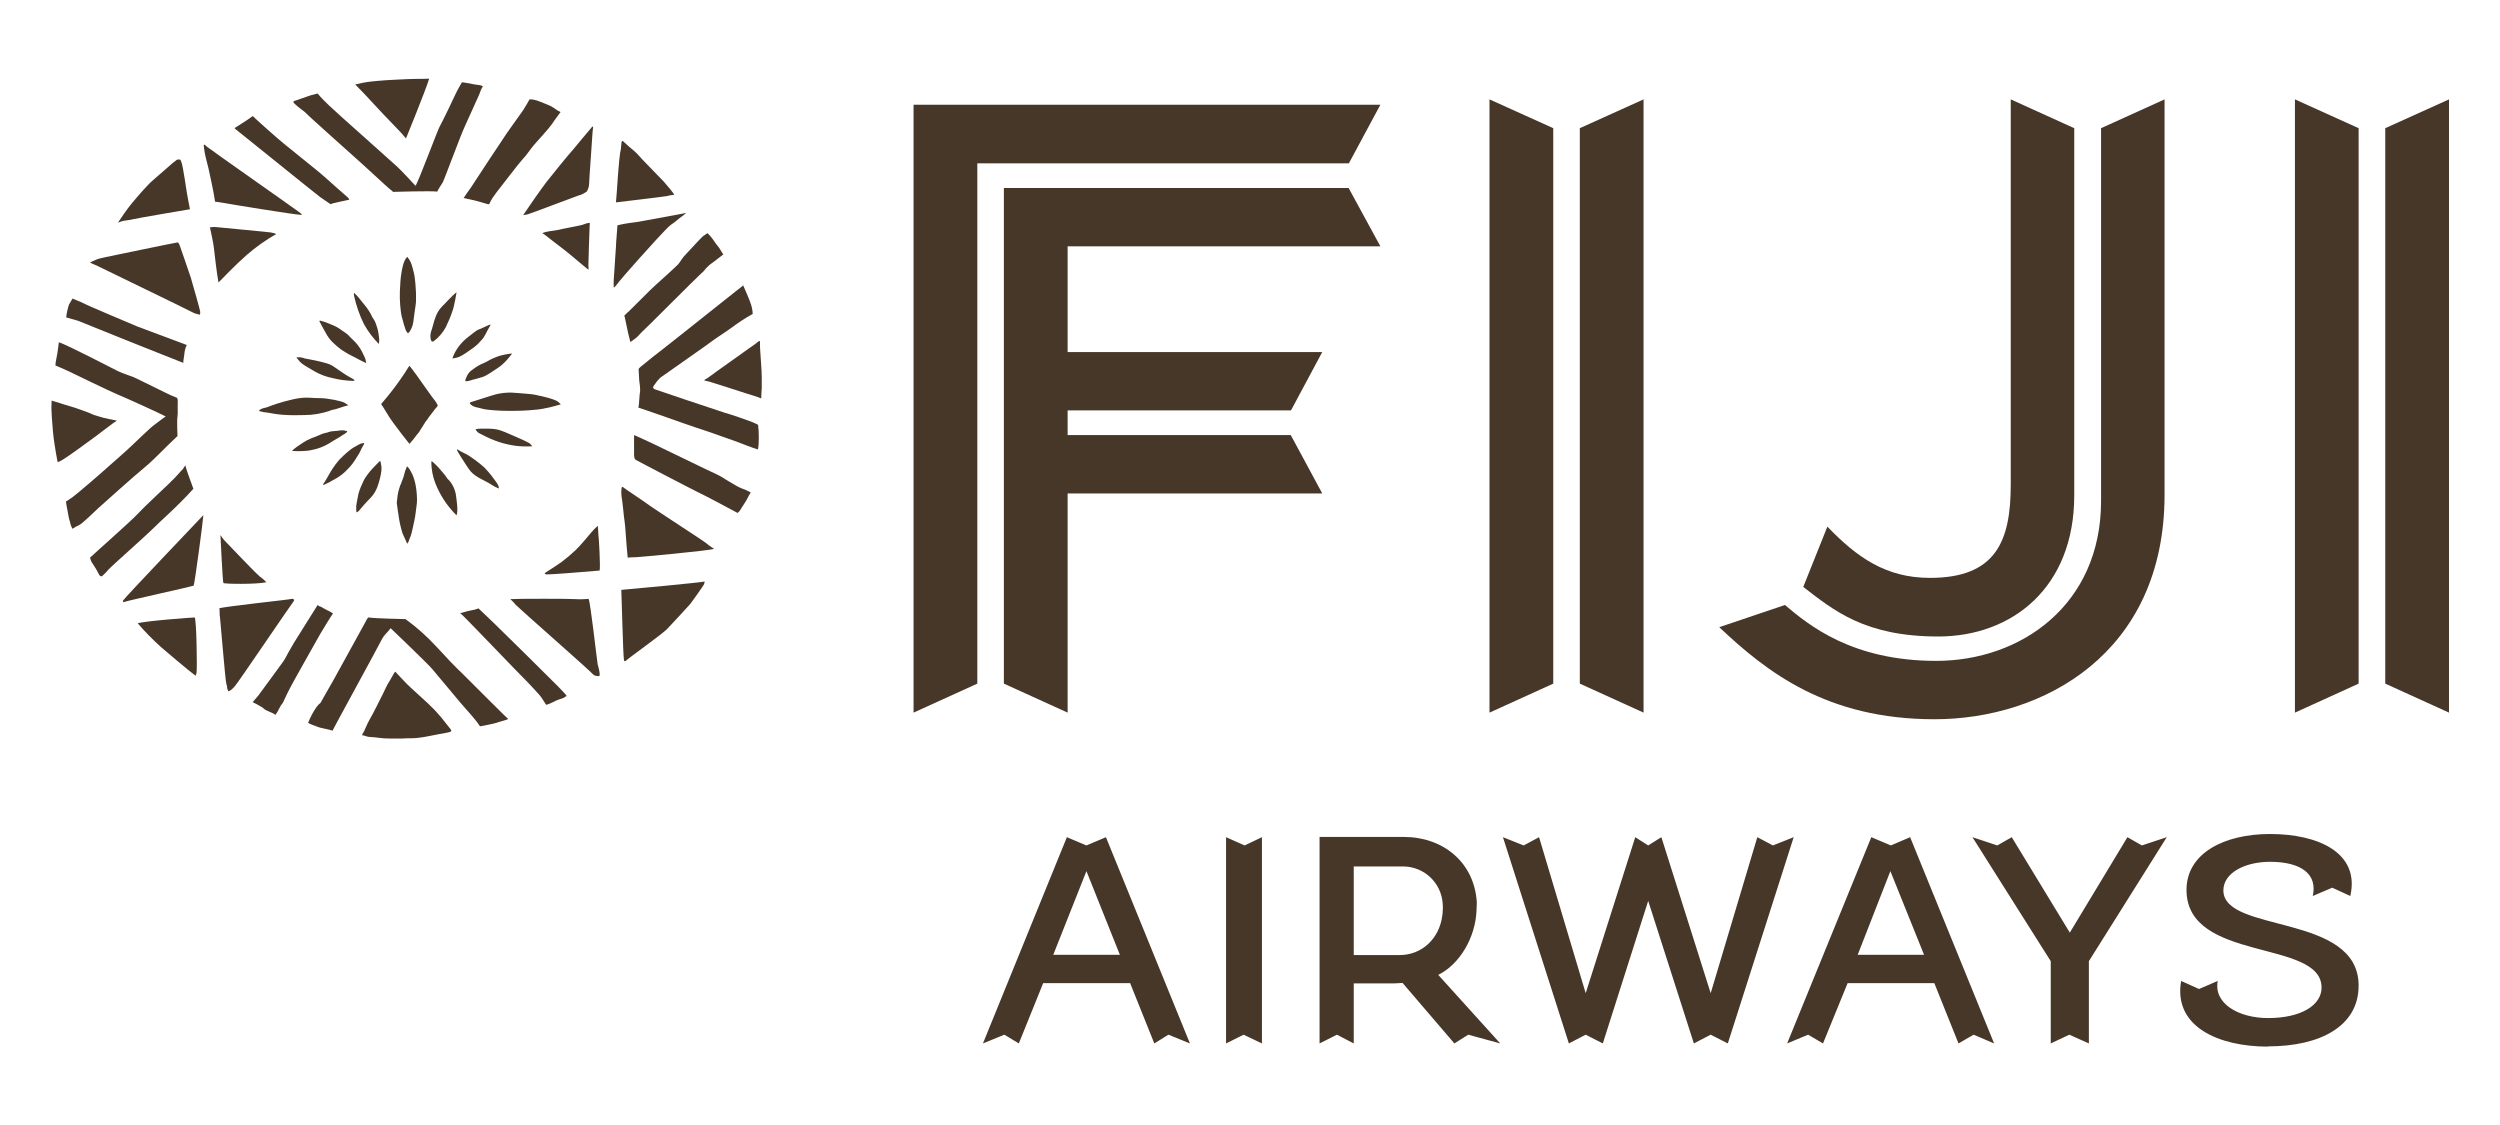 <?xml version="1.0" encoding="UTF-8"?>
<svg xmlns="http://www.w3.org/2000/svg" xmlns:xlink="http://www.w3.org/1999/xlink" width="40pt" height="18pt" viewBox="0 0 40 18" version="1.1">
<g id="surface1">
<path style=" stroke:none;fill-rule:evenodd;fill:rgb(27.843%,21.569%,16.078%);fill-opacity:1;" d="M 3.145 10.762 C 3.133 10.809 3.137 10.812 3.121 10.805 C 3.008 10.723 2.684 10.445 2.574 10.352 C 2.441 10.23 2.316 10.105 2.203 9.973 C 2.32 9.934 3.09 9.879 3.113 9.879 C 3.145 9.879 3.156 10.715 3.145 10.762 M 4.262 9.316 C 4.094 9.352 3.586 9.344 3.574 9.328 C 3.562 9.309 3.527 8.562 3.527 8.562 C 3.547 8.586 3.57 8.625 3.582 8.637 C 3.594 8.648 3.832 8.898 3.867 8.934 C 3.902 8.969 4.113 9.191 4.16 9.227 C 4.211 9.262 4.262 9.316 4.262 9.316 M 6.812 6.742 C 6.762 6.828 6.73 6.867 6.715 6.898 C 6.695 6.93 6.656 6.969 6.637 7 C 6.613 7.031 6.59 7.059 6.551 7.102 C 6.477 7.008 6.359 6.859 6.293 6.766 C 6.223 6.676 6.141 6.523 6.098 6.465 C 6.234 6.309 6.359 6.145 6.473 5.973 C 6.523 5.891 6.551 5.852 6.551 5.852 C 6.621 5.938 6.715 6.07 6.777 6.16 C 6.84 6.246 6.918 6.363 6.953 6.402 C 6.965 6.418 6.973 6.43 6.984 6.445 C 6.988 6.457 6.992 6.469 7 6.477 C 7.008 6.484 7.008 6.484 7.004 6.488 C 6.996 6.512 6.969 6.531 6.953 6.555 C 6.938 6.574 6.922 6.594 6.906 6.617 C 6.879 6.648 6.855 6.684 6.832 6.719 L 6.812 6.742 M 4.133 11.129 C 4.152 11.102 4.527 10.594 4.539 10.574 C 4.551 10.559 4.59 10.484 4.613 10.441 L 4.703 10.285 C 4.723 10.254 5.082 9.68 5.082 9.68 C 5.125 9.715 5.109 9.695 5.141 9.711 C 5.168 9.73 5.27 9.781 5.293 9.793 L 5.328 9.816 C 5.289 9.867 5.156 10.09 5.121 10.148 C 5.086 10.211 4.664 10.957 4.645 11 C 4.625 11.039 4.566 11.152 4.547 11.199 C 4.527 11.25 4.512 11.262 4.496 11.285 C 4.473 11.32 4.461 11.352 4.445 11.379 C 4.426 11.414 4.406 11.438 4.406 11.438 C 4.367 11.402 4.25 11.371 4.223 11.34 C 4.195 11.309 4.043 11.234 4.043 11.234 C 4.086 11.18 4.102 11.168 4.133 11.129 M 3.621 10.938 C 3.605 10.895 3.527 9.926 3.52 9.879 C 3.508 9.828 3.52 9.762 3.508 9.734 C 3.551 9.707 4.641 9.594 4.668 9.582 C 4.695 9.574 4.719 9.602 4.695 9.625 C 4.672 9.648 3.797 10.941 3.754 10.984 C 3.711 11.031 3.684 11.051 3.656 11.062 C 3.621 11.004 3.645 11.008 3.621 10.938 M 3.098 9.371 C 3.074 9.383 2.047 9.609 1.996 9.629 C 1.949 9.648 1.98 9.609 1.965 9.613 C 1.984 9.574 3.254 8.242 3.254 8.242 C 3.246 8.359 3.113 9.355 3.098 9.371 M 1.629 9.219 C 1.605 9.23 1.586 9.195 1.586 9.195 C 1.539 9.098 1.484 9.023 1.465 8.992 C 1.449 8.961 1.441 8.922 1.441 8.922 C 1.539 8.828 2.078 8.355 2.211 8.215 C 2.34 8.074 2.723 7.727 2.801 7.641 C 2.879 7.551 2.918 7.516 2.93 7.5 L 2.965 7.445 C 2.98 7.508 2.996 7.547 3.016 7.605 C 3.039 7.672 3.078 7.777 3.094 7.82 C 2.848 8.098 2.516 8.383 2.453 8.453 C 2.387 8.523 1.781 9.062 1.742 9.105 C 1.707 9.152 1.633 9.219 1.633 9.219 M 1.16 8.461 C 1.129 8.41 1.121 8.355 1.113 8.328 C 1.102 8.301 1.09 8.223 1.082 8.18 C 1.07 8.133 1.059 8.047 1.055 8.023 C 1.078 8.016 1.117 7.98 1.152 7.961 C 1.191 7.938 1.629 7.562 1.695 7.5 C 1.762 7.438 1.91 7.312 2.008 7.223 C 2.105 7.137 2.41 6.836 2.465 6.801 C 2.52 6.762 2.625 6.676 2.652 6.664 C 2.559 6.613 2.016 6.367 1.883 6.312 C 1.75 6.258 1.191 5.984 1.117 5.949 C 1.043 5.914 0.902 5.852 0.887 5.848 C 0.887 5.789 0.91 5.711 0.918 5.652 C 0.926 5.59 0.941 5.5 0.941 5.477 C 1.031 5.496 1.816 5.902 1.887 5.938 C 1.961 5.973 2.09 6.016 2.129 6.031 C 2.172 6.047 2.695 6.309 2.742 6.328 C 2.789 6.348 2.828 6.363 2.828 6.363 C 2.844 6.379 2.844 6.383 2.844 6.449 C 2.84 6.52 2.848 6.605 2.84 6.664 C 2.828 6.723 2.84 6.977 2.84 6.977 C 2.672 7.129 2.477 7.344 2.32 7.473 C 2.164 7.598 1.57 8.133 1.57 8.133 C 1.531 8.168 1.324 8.371 1.277 8.395 C 1.227 8.418 1.188 8.441 1.16 8.461 "/>
<path style=" stroke:none;fill-rule:evenodd;fill:rgb(27.843%,21.569%,16.078%);fill-opacity:1;" d="M 1.242 6.539 C 1.293 6.559 1.406 6.594 1.461 6.621 C 1.516 6.648 1.555 6.652 1.598 6.668 C 1.637 6.684 1.848 6.727 1.871 6.73 L 1.801 6.777 C 1.754 6.809 1.551 6.969 1.441 7.047 C 1.336 7.125 1.086 7.305 1.027 7.34 C 0.973 7.379 0.922 7.395 0.922 7.395 C 0.883 7.195 0.855 6.996 0.848 6.914 C 0.84 6.828 0.816 6.539 0.824 6.48 C 0.828 6.422 0.824 6.41 0.824 6.41 C 0.918 6.434 0.941 6.445 1.004 6.465 C 1.086 6.492 1.207 6.523 1.242 6.539 M 2.93 5.805 C 2.371 5.586 1.809 5.359 1.25 5.133 C 1.238 5.129 1.059 5.078 1.059 5.078 C 1.062 5.02 1.094 4.898 1.105 4.871 C 1.121 4.844 1.16 4.777 1.16 4.777 C 1.211 4.801 1.273 4.82 1.336 4.852 C 1.395 4.887 2.039 5.156 2.195 5.223 C 2.461 5.324 2.723 5.422 2.988 5.52 C 2.957 5.582 2.953 5.633 2.949 5.672 C 2.945 5.711 2.934 5.762 2.934 5.773 C 2.938 5.789 2.93 5.805 2.93 5.805 M 3.195 5.035 C 3.211 5.02 3.199 5 3.203 4.984 C 3.203 4.969 3.082 4.539 3.055 4.449 C 3.027 4.359 2.879 3.938 2.875 3.926 C 2.871 3.914 2.855 3.875 2.84 3.879 C 2.801 3.883 1.762 4.098 1.695 4.113 C 1.629 4.125 1.582 4.141 1.562 4.145 C 1.52 4.16 1.441 4.199 1.441 4.199 C 1.48 4.227 1.543 4.242 1.574 4.262 C 1.609 4.281 3.051 4.977 3.078 4.996 C 3.105 5.016 3.195 5.035 3.195 5.035 M 1.941 3.543 C 1.91 3.555 1.887 3.562 1.887 3.562 C 1.938 3.484 2.043 3.332 2.102 3.262 C 2.164 3.188 2.352 2.961 2.457 2.875 C 2.559 2.789 2.719 2.645 2.762 2.609 C 2.809 2.574 2.832 2.555 2.832 2.555 C 2.852 2.551 2.875 2.551 2.875 2.551 C 2.891 2.559 2.895 2.57 2.906 2.605 C 2.926 2.652 2.984 3.047 2.992 3.098 C 3 3.152 3.035 3.32 3.039 3.348 C 2.996 3.355 2.16 3.496 2.109 3.512 C 2.078 3.523 1.977 3.527 1.941 3.543 M 3.496 4.52 C 3.477 4.43 3.426 4.023 3.422 3.965 C 3.418 3.906 3.359 3.637 3.359 3.637 C 3.395 3.637 3.406 3.629 3.453 3.633 C 3.504 3.637 4.309 3.715 4.332 3.719 C 4.359 3.727 4.402 3.73 4.418 3.746 C 4.25 3.84 4.094 3.953 3.949 4.078 C 3.766 4.238 3.527 4.488 3.496 4.52 M 4.82 3.438 C 4.73 3.438 3.652 3.262 3.598 3.25 C 3.543 3.238 3.441 3.227 3.441 3.227 C 3.418 3.059 3.355 2.789 3.336 2.695 C 3.312 2.605 3.273 2.453 3.266 2.383 C 3.254 2.305 3.258 2.293 3.312 2.348 C 3.34 2.375 4.734 3.352 4.777 3.387 C 4.82 3.418 4.844 3.438 4.82 3.438 M 5.59 3.195 C 5.512 3.211 5.352 3.246 5.324 3.254 C 5.293 3.262 5.297 3.273 5.281 3.262 C 5.273 3.258 5.172 3.188 5.121 3.152 C 5.066 3.113 3.801 2.09 3.773 2.07 C 3.75 2.055 3.75 2.047 3.77 2.039 C 3.785 2.027 3.957 1.922 3.996 1.891 C 4.035 1.859 4.047 1.859 4.047 1.859 C 4.07 1.887 4.473 2.246 4.555 2.309 L 5.062 2.719 C 5.16 2.797 5.344 2.965 5.402 3.016 C 5.457 3.062 5.566 3.16 5.57 3.164 C 5.578 3.172 5.59 3.195 5.59 3.195 M 4.723 1.668 C 4.695 1.641 4.672 1.625 4.727 1.609 C 4.781 1.594 4.898 1.547 4.977 1.523 L 5.082 1.496 C 5.195 1.633 5.34 1.754 5.461 1.867 C 5.586 1.98 6.277 2.594 6.352 2.664 C 6.426 2.73 6.648 2.973 6.648 2.973 C 6.695 2.91 7.008 2.062 7.039 2.016 C 7.07 1.965 7.277 1.535 7.293 1.496 C 7.309 1.457 7.391 1.316 7.391 1.316 C 7.441 1.324 7.484 1.328 7.52 1.336 C 7.559 1.348 7.652 1.359 7.68 1.363 C 7.707 1.367 7.727 1.383 7.727 1.383 C 7.699 1.414 7.691 1.457 7.664 1.52 L 7.438 2.02 C 7.371 2.16 7.109 2.875 7.082 2.922 C 7.051 2.969 7.008 3.035 6.996 3.066 C 6.914 3.051 6.289 3.07 6.289 3.07 C 6.281 3.062 6.258 3.039 6.23 3.02 C 6.203 3 5.754 2.582 5.688 2.527 C 5.625 2.469 4.934 1.855 4.898 1.812 C 4.871 1.781 4.777 1.723 4.723 1.668 "/>
<path style=" stroke:none;fill-rule:evenodd;fill:rgb(27.843%,21.569%,16.078%);fill-opacity:1;" d="M 6.496 2.215 C 6.43 2.129 6.273 1.977 6.141 1.836 C 6.008 1.695 5.855 1.527 5.82 1.492 C 5.781 1.453 5.684 1.352 5.684 1.352 C 5.852 1.309 5.93 1.305 6.055 1.293 C 6.223 1.277 6.414 1.273 6.512 1.266 C 6.609 1.262 6.688 1.262 6.75 1.262 C 6.809 1.262 6.867 1.258 6.867 1.258 C 6.812 1.441 6.496 2.215 6.496 2.215 M 7.418 3.168 C 7.453 3.113 7.504 3.043 7.535 3 C 7.562 2.957 8.07 2.184 8.113 2.125 C 8.156 2.062 8.336 1.812 8.371 1.762 C 8.402 1.715 8.473 1.59 8.473 1.59 C 8.559 1.582 8.688 1.648 8.754 1.672 C 8.824 1.695 8.895 1.75 8.918 1.766 L 8.969 1.793 C 8.879 1.914 8.848 1.957 8.832 1.984 C 8.797 2.039 8.598 2.258 8.543 2.32 C 8.488 2.383 8.426 2.484 8.359 2.551 C 8.297 2.617 7.992 3.02 7.941 3.082 C 7.895 3.145 7.863 3.191 7.852 3.215 C 7.828 3.262 7.836 3.273 7.801 3.266 C 7.758 3.254 7.648 3.219 7.594 3.207 L 7.418 3.168 M 8.371 3.441 C 8.449 3.324 8.66 3.02 8.742 2.914 C 8.824 2.809 9.102 2.465 9.168 2.395 C 9.23 2.32 9.434 2.074 9.469 2.035 C 9.504 2 9.484 2.051 9.48 2.129 C 9.477 2.199 9.426 2.875 9.426 2.938 C 9.426 3 9.402 3.035 9.391 3.062 C 9.344 3.094 9.316 3.113 9.254 3.129 C 9.195 3.148 8.488 3.418 8.441 3.43 C 8.398 3.441 8.371 3.441 8.371 3.441 M 9.406 4.309 C 9.344 4.262 9.234 4.164 9.148 4.094 C 9.066 4.023 8.914 3.91 8.848 3.859 C 8.785 3.809 8.691 3.734 8.676 3.73 C 8.75 3.699 8.863 3.691 8.922 3.68 C 8.98 3.664 9.285 3.609 9.316 3.598 C 9.355 3.582 9.387 3.574 9.402 3.57 C 9.445 3.566 9.438 3.551 9.434 3.621 C 9.43 3.691 9.414 4.223 9.414 4.25 C 9.414 4.277 9.426 4.324 9.406 4.309 M 9.855 4.57 C 9.828 4.602 9.82 4.609 9.82 4.594 C 9.816 4.527 9.82 4.449 9.824 4.414 C 9.824 4.379 9.836 4.27 9.836 4.238 C 9.836 4.203 9.852 4.016 9.855 3.953 C 9.855 3.887 9.879 3.633 9.879 3.605 C 10 3.574 10.117 3.562 10.199 3.551 C 10.281 3.539 10.809 3.438 10.859 3.43 C 10.91 3.422 10.945 3.414 10.965 3.41 C 10.988 3.406 10.961 3.426 10.918 3.457 C 10.875 3.484 10.797 3.559 10.738 3.594 C 10.68 3.629 10.312 4.043 10.227 4.137 C 10.141 4.23 9.879 4.531 9.855 4.57 M 10.086 5.473 C 10.066 5.406 10.027 5.23 10.02 5.188 C 10.008 5.145 10 5.07 9.988 5.051 C 10.023 5.02 10.027 5.008 10.059 4.984 C 10.086 4.961 10.43 4.609 10.496 4.555 C 10.559 4.5 10.82 4.262 10.852 4.227 C 10.883 4.191 10.926 4.113 10.965 4.078 C 11 4.043 11.215 3.805 11.246 3.781 L 11.32 3.73 C 11.355 3.766 11.379 3.789 11.422 3.852 C 11.461 3.914 11.504 3.957 11.516 3.98 C 11.531 4.004 11.562 4.059 11.574 4.07 C 11.387 4.215 11.426 4.184 11.395 4.207 C 11.359 4.227 11.305 4.285 11.297 4.293 C 11.285 4.309 11.254 4.348 11.211 4.383 C 11.168 4.418 10.297 5.293 10.266 5.316 C 10.238 5.344 10.211 5.375 10.195 5.391 C 10.176 5.41 10.117 5.449 10.086 5.473 M 10.789 3.117 C 10.719 3.125 10.711 3.125 10.672 3.137 C 10.641 3.145 9.855 3.238 9.855 3.238 C 9.855 3.238 9.863 3.141 9.867 3.094 C 9.867 3.051 9.91 2.492 9.922 2.445 C 9.938 2.383 9.934 2.363 9.941 2.312 C 9.945 2.289 9.941 2.27 9.953 2.258 C 9.965 2.25 9.977 2.266 9.988 2.277 C 10.004 2.293 9.996 2.285 10.031 2.316 C 10.062 2.348 10.152 2.414 10.195 2.461 C 10.234 2.512 10.574 2.855 10.617 2.902 C 10.66 2.949 10.695 2.996 10.73 3.035 C 10.766 3.078 10.789 3.117 10.789 3.117 M 10.469 6.16 C 10.449 6.191 10.434 6.203 10.473 6.227 C 10.512 6.242 11.473 6.566 11.59 6.602 C 11.707 6.633 11.988 6.734 12.039 6.754 C 12.086 6.773 12.129 6.797 12.129 6.797 C 12.137 6.859 12.141 6.914 12.141 7 C 12.141 7.082 12.137 7.156 12.125 7.191 C 12.023 7.16 11.84 7.086 11.754 7.055 C 11.668 7.023 11.426 6.941 11.32 6.902 C 11.211 6.867 11.016 6.801 10.918 6.766 C 10.82 6.73 10.262 6.535 10.215 6.523 C 10.227 6.457 10.23 6.336 10.238 6.285 C 10.25 6.234 10.234 6.133 10.227 6.082 C 10.223 6.031 10.219 5.953 10.219 5.93 C 10.211 5.895 10.23 5.887 10.262 5.859 C 10.293 5.836 10.441 5.711 10.535 5.641 C 10.625 5.574 11.766 4.664 11.797 4.641 C 11.832 4.617 11.891 4.566 11.891 4.566 C 11.891 4.566 12 4.809 12.02 4.883 C 12.043 4.957 12.043 5.023 12.043 5.023 C 11.922 5.09 11.805 5.168 11.695 5.25 C 11.594 5.324 11.473 5.398 11.426 5.434 C 11.379 5.473 10.613 6.008 10.582 6.031 C 10.535 6.062 10.488 6.133 10.469 6.16 "/>
<path style=" stroke:none;fill-rule:evenodd;fill:rgb(27.843%,21.569%,16.078%);fill-opacity:1;" d="M 12.18 6.375 C 12.121 6.348 12.004 6.316 11.934 6.293 C 11.738 6.227 11.543 6.168 11.344 6.105 C 11.305 6.094 11.285 6.094 11.27 6.086 C 11.258 6.078 11.32 6.055 11.34 6.035 C 11.359 6.016 12.062 5.52 12.094 5.496 C 12.129 5.469 12.164 5.43 12.16 5.48 C 12.16 5.531 12.16 5.598 12.164 5.617 C 12.168 5.711 12.188 5.918 12.188 6.035 C 12.188 6.094 12.188 6.164 12.188 6.211 C 12.184 6.254 12.18 6.336 12.18 6.375 M 12.012 7.879 C 11.996 7.906 11.969 7.949 11.953 7.984 C 11.934 8.023 11.902 8.066 11.883 8.098 C 11.855 8.137 11.844 8.176 11.801 8.207 C 11.773 8.191 11.262 7.918 11.191 7.887 C 11.121 7.855 10.191 7.371 10.168 7.355 C 10.148 7.336 10.148 7.316 10.145 7.277 C 10.145 7.242 10.145 7.109 10.145 7.066 L 10.145 6.961 C 10.246 7.008 10.375 7.062 10.445 7.098 C 10.516 7.133 11.066 7.398 11.164 7.445 C 11.262 7.496 11.508 7.602 11.574 7.648 C 11.637 7.691 11.719 7.734 11.777 7.77 C 11.836 7.805 11.902 7.828 11.934 7.84 L 12.012 7.879 M 11.426 8.781 C 11.344 8.812 10.262 8.91 10.195 8.914 C 10.133 8.914 10.043 8.922 10.043 8.922 C 10.035 8.82 10.02 8.691 10.016 8.602 C 10.012 8.512 9.996 8.344 9.984 8.273 C 9.977 8.203 9.957 8.008 9.945 7.945 C 9.938 7.879 9.941 7.84 9.945 7.809 C 9.949 7.781 9.965 7.789 9.988 7.809 C 10.004 7.824 10.273 8 10.402 8.094 C 10.535 8.188 11.254 8.652 11.305 8.695 C 11.352 8.738 11.426 8.781 11.426 8.781 M 9.594 9.129 C 9.398 9.148 8.773 9.195 8.746 9.191 C 8.715 9.188 8.707 9.176 8.73 9.16 C 8.758 9.145 8.934 9.027 8.98 8.996 C 9.062 8.934 9.141 8.867 9.215 8.797 C 9.285 8.73 9.418 8.57 9.457 8.523 C 9.496 8.48 9.516 8.453 9.566 8.414 C 9.57 8.453 9.57 8.504 9.574 8.551 C 9.582 8.598 9.609 9.07 9.594 9.129 M 10.012 10.574 L 9.988 10.578 L 9.984 10.562 C 9.969 10.52 9.945 9.473 9.941 9.438 C 10.094 9.426 11.211 9.32 11.273 9.305 C 11.277 9.324 11.266 9.328 11.266 9.344 C 11.262 9.363 11.059 9.645 11.047 9.66 C 11.035 9.676 10.754 9.98 10.676 10.062 C 10.598 10.145 10.047 10.535 10.012 10.574 M 9.562 10.625 C 9.57 10.664 9.609 10.777 9.59 10.816 C 9.566 10.82 9.516 10.82 9.484 10.785 C 9.457 10.746 8.301 9.73 8.254 9.68 C 8.211 9.625 8.164 9.586 8.164 9.586 C 8.258 9.578 9.148 9.578 9.211 9.586 C 9.273 9.594 9.418 9.582 9.418 9.582 C 9.449 9.648 9.547 10.539 9.562 10.625 M 8.738 11.277 C 8.684 11.191 8.66 11.152 8.625 11.113 C 8.5 10.973 8.367 10.836 8.234 10.703 C 8.137 10.605 7.406 9.84 7.379 9.824 C 7.355 9.809 7.367 9.809 7.402 9.801 C 7.434 9.789 7.5 9.773 7.559 9.762 C 7.609 9.754 7.656 9.734 7.656 9.734 L 7.902 9.969 C 8.02 10.082 8.844 10.895 8.93 10.984 C 9.016 11.074 9.051 11.109 9.066 11.133 C 9.047 11.148 9.02 11.172 8.953 11.188 C 8.887 11.207 8.82 11.258 8.738 11.277 M 8.133 11.504 C 8.098 11.523 7.988 11.547 7.941 11.566 C 7.895 11.582 7.68 11.621 7.68 11.621 C 7.59 11.484 7.457 11.352 7.359 11.234 C 7.262 11.113 6.98 10.785 6.918 10.707 C 6.855 10.629 6.25 10.051 6.25 10.051 C 6.195 10.129 6.156 10.141 6.105 10.238 C 6.055 10.34 5.328 11.668 5.32 11.691 C 5.266 11.668 5.133 11.652 5.082 11.629 C 5.027 11.609 4.961 11.586 4.93 11.566 C 4.965 11.473 5.016 11.379 5.07 11.305 C 5.125 11.234 5.117 11.273 5.141 11.223 C 5.168 11.172 5.293 10.957 5.328 10.895 L 5.84 9.965 C 5.855 9.938 5.867 9.91 5.891 9.879 C 6.035 9.898 6.398 9.902 6.488 9.906 C 6.668 10.035 6.832 10.184 6.98 10.344 C 7.152 10.531 7.27 10.656 7.402 10.781 C 7.531 10.906 8.09 11.473 8.133 11.504 "/>
<path style=" stroke:none;fill-rule:evenodd;fill:rgb(27.843%,21.569%,16.078%);fill-opacity:1;" d="M 5.941 11.793 C 5.871 11.793 5.84 11.77 5.812 11.766 L 5.789 11.762 L 5.797 11.75 C 5.848 11.668 5.859 11.609 5.91 11.52 C 5.965 11.43 6.094 11.164 6.121 11.113 C 6.148 11.062 6.199 10.941 6.234 10.895 C 6.266 10.844 6.305 10.762 6.324 10.746 C 6.383 10.812 6.449 10.879 6.516 10.949 C 6.582 11.016 6.766 11.176 6.855 11.262 C 6.926 11.328 6.992 11.398 7.055 11.473 C 7.113 11.547 7.176 11.625 7.207 11.664 C 7.234 11.699 7.227 11.711 7.129 11.727 C 7.031 11.746 7.016 11.746 6.887 11.773 C 6.754 11.801 6.637 11.816 6.547 11.812 C 6.461 11.812 6.453 11.82 6.359 11.816 C 6.246 11.816 6.227 11.816 6.227 11.816 C 6.133 11.82 5.996 11.793 5.941 11.793 M 6.516 8.699 C 6.504 8.668 6.461 8.586 6.441 8.535 C 6.422 8.48 6.391 8.352 6.383 8.289 C 6.375 8.227 6.348 8.066 6.348 8.043 C 6.352 8.02 6.359 7.93 6.371 7.875 C 6.387 7.824 6.391 7.797 6.402 7.77 C 6.414 7.754 6.438 7.672 6.453 7.641 C 6.465 7.605 6.469 7.578 6.48 7.543 C 6.492 7.516 6.496 7.496 6.512 7.461 C 6.551 7.492 6.574 7.543 6.598 7.59 C 6.621 7.641 6.641 7.711 6.652 7.773 C 6.664 7.836 6.68 7.98 6.668 8.066 C 6.656 8.152 6.648 8.25 6.629 8.332 C 6.613 8.41 6.586 8.543 6.566 8.59 C 6.543 8.633 6.543 8.672 6.516 8.699 M 5.703 8.199 C 5.699 8.164 5.699 8.133 5.699 8.098 C 5.703 8.07 5.719 7.973 5.734 7.906 C 5.75 7.84 5.789 7.75 5.816 7.695 C 5.84 7.641 5.91 7.551 5.953 7.504 C 6 7.457 6.055 7.398 6.066 7.387 C 6.086 7.367 6.09 7.379 6.094 7.418 C 6.098 7.441 6.109 7.469 6.102 7.531 C 6.098 7.594 6.066 7.711 6.043 7.777 C 6.02 7.84 5.988 7.906 5.926 7.969 C 5.863 8.031 5.789 8.117 5.766 8.145 C 5.746 8.172 5.727 8.191 5.703 8.199 M 5.223 7.738 C 5.184 7.762 5.152 7.766 5.176 7.738 C 5.199 7.711 5.266 7.586 5.293 7.543 C 5.316 7.5 5.414 7.363 5.457 7.328 C 5.496 7.289 5.594 7.191 5.684 7.145 C 5.773 7.094 5.777 7.094 5.812 7.09 C 5.836 7.086 5.832 7.094 5.805 7.141 C 5.773 7.188 5.766 7.234 5.711 7.312 C 5.66 7.395 5.625 7.449 5.531 7.539 C 5.438 7.629 5.367 7.66 5.312 7.691 C 5.262 7.723 5.25 7.723 5.223 7.738 M 5.273 7.09 C 5.316 7.062 5.359 7.035 5.402 7.012 L 5.449 6.984 C 5.465 6.973 5.48 6.961 5.496 6.953 L 5.52 6.938 C 5.527 6.93 5.543 6.922 5.551 6.914 C 5.559 6.902 5.555 6.898 5.539 6.895 C 5.496 6.883 5.48 6.883 5.441 6.887 C 5.379 6.898 5.344 6.895 5.297 6.902 C 5.258 6.91 5.254 6.918 5.211 6.926 C 5.168 6.934 5.109 6.961 5.074 6.977 C 5.035 6.992 4.93 7.027 4.855 7.078 C 4.781 7.125 4.695 7.184 4.672 7.215 C 4.746 7.219 4.879 7.223 4.973 7.203 C 5.082 7.184 5.184 7.145 5.273 7.09 M 5.574 6.484 C 5.48 6.508 5.449 6.523 5.395 6.539 C 5.336 6.559 5.316 6.551 5.262 6.578 C 5.137 6.617 5.008 6.641 4.875 6.641 C 4.773 6.645 4.648 6.645 4.527 6.637 C 4.406 6.629 4.301 6.602 4.25 6.598 C 4.215 6.598 4.164 6.578 4.152 6.578 C 4.141 6.574 4.137 6.566 4.18 6.543 C 4.223 6.523 4.266 6.523 4.293 6.508 C 4.352 6.484 4.395 6.473 4.438 6.457 C 4.496 6.438 4.594 6.41 4.68 6.391 C 4.766 6.371 4.852 6.359 4.938 6.363 C 5.008 6.367 5.094 6.371 5.148 6.371 C 5.211 6.371 5.293 6.391 5.352 6.398 C 5.402 6.41 5.488 6.426 5.52 6.449 L 5.574 6.484 M 6.562 5.293 C 6.531 5.336 6.531 5.344 6.504 5.305 C 6.484 5.277 6.445 5.133 6.426 5.059 C 6.41 4.988 6.391 4.805 6.398 4.656 C 6.402 4.547 6.41 4.438 6.422 4.371 C 6.434 4.309 6.449 4.176 6.516 4.109 C 6.59 4.203 6.594 4.262 6.621 4.363 C 6.648 4.469 6.652 4.637 6.656 4.688 C 6.656 4.73 6.656 4.75 6.656 4.82 C 6.656 4.863 6.637 4.957 6.633 5 C 6.629 5.051 6.617 5.102 6.613 5.152 C 6.605 5.199 6.59 5.25 6.562 5.293 M 6.938 5.461 C 7.02 5.398 7.086 5.324 7.133 5.234 C 7.18 5.137 7.211 5.062 7.238 4.98 C 7.27 4.898 7.305 4.676 7.305 4.676 C 7.227 4.734 7.125 4.855 7.078 4.898 C 7.023 4.953 6.984 5.02 6.961 5.094 C 6.941 5.145 6.914 5.266 6.895 5.312 C 6.883 5.363 6.887 5.363 6.887 5.395 C 6.887 5.414 6.895 5.445 6.902 5.453 C 6.906 5.465 6.914 5.469 6.938 5.461 M 7.238 5.734 C 7.285 5.598 7.375 5.48 7.492 5.391 C 7.633 5.281 7.621 5.285 7.695 5.258 C 7.77 5.227 7.773 5.219 7.824 5.199 C 7.871 5.18 7.836 5.219 7.816 5.258 C 7.793 5.293 7.758 5.383 7.711 5.434 C 7.664 5.484 7.641 5.516 7.566 5.57 C 7.488 5.625 7.402 5.688 7.344 5.711 C 7.281 5.734 7.238 5.734 7.238 5.734 M 7.555 6.078 C 7.531 6.086 7.508 6.094 7.484 6.098 C 7.465 6.098 7.441 6.105 7.445 6.086 C 7.449 6.07 7.453 6.051 7.461 6.039 C 7.473 6.016 7.484 5.984 7.504 5.965 C 7.52 5.941 7.543 5.926 7.566 5.91 C 7.617 5.871 7.672 5.836 7.734 5.812 C 7.805 5.781 7.832 5.758 7.887 5.734 C 7.938 5.711 7.992 5.691 8.047 5.68 C 8.113 5.664 8.164 5.66 8.195 5.656 C 8.117 5.754 8.066 5.82 7.965 5.887 C 7.867 5.953 7.77 6.02 7.711 6.035 C 7.652 6.051 7.594 6.07 7.555 6.078 M 8.973 6.469 C 8.871 6.5 8.715 6.543 8.574 6.555 C 8.43 6.57 8.316 6.574 8.145 6.574 C 7.973 6.574 7.828 6.559 7.773 6.551 C 7.719 6.543 7.676 6.527 7.652 6.523 C 7.625 6.52 7.562 6.5 7.547 6.484 C 7.531 6.469 7.488 6.445 7.547 6.43 C 7.605 6.414 7.848 6.332 7.934 6.309 C 8.012 6.289 8.094 6.281 8.176 6.281 C 8.277 6.289 8.316 6.289 8.391 6.297 C 8.465 6.301 8.535 6.309 8.598 6.324 C 8.664 6.34 8.777 6.363 8.84 6.387 C 8.902 6.406 8.926 6.426 8.941 6.438 L 8.973 6.469 M 8.516 7.141 C 8.418 7.145 8.305 7.145 8.199 7.125 C 8.102 7.109 8.004 7.082 7.914 7.047 C 7.824 7.012 7.738 6.969 7.656 6.926 C 7.617 6.895 7.609 6.867 7.609 6.867 C 7.668 6.855 7.719 6.859 7.773 6.859 C 7.824 6.859 7.918 6.855 8.008 6.887 C 8.102 6.918 8.203 6.969 8.27 6.996 C 8.336 7.023 8.434 7.07 8.469 7.09 C 8.5 7.113 8.516 7.141 8.516 7.141 M 7.984 7.816 C 7.941 7.801 7.895 7.777 7.855 7.75 C 7.824 7.727 7.754 7.695 7.691 7.66 C 7.633 7.629 7.578 7.594 7.535 7.547 C 7.5 7.512 7.414 7.371 7.359 7.285 C 7.305 7.199 7.293 7.172 7.34 7.203 C 7.387 7.234 7.434 7.25 7.492 7.285 C 7.547 7.32 7.652 7.391 7.75 7.48 C 7.844 7.578 7.891 7.645 7.938 7.711 C 7.973 7.758 7.98 7.785 7.984 7.816 M 7.305 8.246 C 7.176 8.117 7.074 7.973 7 7.812 C 6.949 7.707 6.918 7.598 6.906 7.484 C 6.902 7.461 6.902 7.398 6.902 7.398 C 6.902 7.367 6.91 7.379 6.941 7.406 C 7 7.457 7.059 7.531 7.113 7.594 C 7.164 7.66 7.141 7.645 7.184 7.684 C 7.227 7.727 7.285 7.828 7.297 7.934 C 7.309 8.035 7.332 8.168 7.305 8.246 M 5.641 6.094 C 5.559 6.09 5.445 6.082 5.328 6.051 C 5.227 6.031 5.129 5.996 5.039 5.945 C 4.965 5.898 4.898 5.867 4.84 5.824 C 4.809 5.801 4.777 5.766 4.77 5.754 C 4.758 5.742 4.742 5.719 4.742 5.719 C 4.789 5.715 4.793 5.715 4.82 5.719 C 4.855 5.727 4.855 5.727 4.871 5.734 C 4.891 5.738 5.066 5.77 5.137 5.789 C 5.203 5.809 5.27 5.812 5.371 5.887 C 5.469 5.957 5.559 6.016 5.605 6.039 C 5.648 6.062 5.711 6.094 5.641 6.094 M 5.859 5.809 C 5.801 5.785 5.723 5.742 5.68 5.719 C 5.637 5.695 5.57 5.668 5.516 5.629 C 5.453 5.594 5.398 5.547 5.348 5.5 C 5.301 5.457 5.277 5.434 5.23 5.359 C 5.184 5.281 5.141 5.195 5.125 5.168 C 5.109 5.141 5.09 5.113 5.176 5.145 C 5.262 5.172 5.281 5.188 5.344 5.211 C 5.402 5.234 5.461 5.281 5.48 5.293 C 5.504 5.309 5.551 5.34 5.566 5.355 C 5.582 5.371 5.598 5.391 5.648 5.438 C 5.707 5.492 5.754 5.555 5.789 5.621 C 5.828 5.695 5.852 5.75 5.852 5.77 C 5.855 5.777 5.859 5.809 5.859 5.809 M 6.062 5.504 C 5.969 5.41 5.887 5.301 5.824 5.188 C 5.75 5.039 5.699 4.887 5.664 4.73 C 5.66 4.695 5.664 4.684 5.664 4.684 C 5.727 4.742 5.766 4.797 5.82 4.863 C 5.879 4.93 5.934 5.02 5.949 5.059 C 5.965 5.094 5.996 5.125 6.008 5.164 C 6.023 5.211 6.035 5.234 6.043 5.27 C 6.051 5.312 6.062 5.359 6.066 5.41 C 6.07 5.457 6.062 5.504 6.062 5.504 "/>
<path style=" stroke:none;fill-rule:nonzero;fill:rgb(27.843%,21.569%,16.078%);fill-opacity:1;" d="M 20.191 16.695 L 19.898 16.555 L 19.617 16.695 L 19.617 13.395 L 19.914 13.527 L 20.191 13.395 Z M 26.371 14.414 L 27.102 16.695 L 27.371 16.555 L 27.645 16.695 L 28.699 13.395 L 28.367 13.527 L 28.117 13.395 L 27.371 15.891 L 26.582 13.395 L 26.371 13.527 L 26.164 13.395 L 25.371 15.891 L 24.625 13.395 L 24.379 13.527 L 24.047 13.395 L 25.102 16.695 L 25.371 16.555 L 25.645 16.695 Z M 32.812 16.695 L 32.812 15.379 L 31.559 13.395 L 31.957 13.527 L 32.188 13.395 L 33.117 14.922 L 34.039 13.395 L 34.27 13.527 L 34.668 13.395 L 33.422 15.379 L 33.422 16.695 L 33.109 16.555 Z M 36.289 16.746 C 35.496 16.746 34.77 16.426 34.898 15.695 L 35.184 15.824 L 35.484 15.695 C 35.414 16.055 35.816 16.289 36.289 16.289 C 36.82 16.289 37.145 16.082 37.145 15.801 C 37.145 15.02 34.984 15.406 34.984 14.238 C 34.984 13.652 35.586 13.344 36.32 13.344 C 37.094 13.344 37.762 13.645 37.605 14.336 L 37.316 14.203 L 37.004 14.336 C 37.082 13.992 36.828 13.789 36.32 13.789 C 35.914 13.789 35.574 13.969 35.574 14.246 C 35.574 14.938 37.738 14.605 37.738 15.77 C 37.738 16.418 37.125 16.742 36.289 16.742 M 21.66 15.277 L 21.66 13.863 L 22.445 13.863 C 22.789 13.863 23.055 14.125 23.082 14.445 C 23.082 14.457 23.086 14.477 23.086 14.527 C 23.086 14.582 23.078 14.633 23.078 14.641 C 23.031 15.027 22.742 15.281 22.395 15.281 L 21.66 15.281 Z M 23.012 15.598 C 23.352 15.43 23.609 15.004 23.625 14.559 C 23.625 14.543 23.629 14.453 23.629 14.438 C 23.59 13.797 23.09 13.391 22.461 13.391 L 21.113 13.391 L 21.113 16.695 L 21.391 16.555 L 21.66 16.695 L 21.66 15.734 L 22.293 15.734 C 22.293 15.734 22.352 15.734 22.441 15.727 L 23.27 16.695 L 23.492 16.555 L 24.004 16.695 Z M 17.695 13.395 L 19.039 16.695 L 18.695 16.555 L 18.469 16.695 L 18.082 15.73 L 16.691 15.73 L 16.301 16.695 L 16.07 16.555 L 15.727 16.695 L 17.07 13.395 L 17.383 13.527 Z M 16.852 15.277 L 17.918 15.277 L 17.383 13.938 Z M 30.562 13.395 L 31.906 16.695 L 31.578 16.555 L 31.336 16.695 L 30.949 15.73 L 29.562 15.73 L 29.168 16.695 L 28.93 16.555 L 28.594 16.695 L 29.941 13.395 L 30.254 13.527 Z M 29.723 15.277 L 30.785 15.277 L 30.246 13.938 Z M 22.086 1.676 L 14.617 1.676 L 14.617 11.402 L 15.637 10.938 L 15.637 2.613 L 21.582 2.613 L 22.086 1.676 "/>
<path style=" stroke:none;fill-rule:nonzero;fill:rgb(27.843%,21.569%,16.078%);fill-opacity:1;" d="M 22.086 3.941 L 21.578 3.008 L 16.062 3.008 L 16.062 10.938 L 17.082 11.402 L 17.082 7.895 L 21.156 7.895 L 20.652 6.961 L 17.082 6.961 L 17.082 6.566 L 20.656 6.566 L 21.156 5.633 L 17.082 5.633 L 17.082 3.941 Z M 23.832 1.59 L 23.832 11.402 L 24.852 10.938 L 24.852 2.051 Z M 26.297 1.59 L 26.297 11.402 L 25.277 10.938 L 25.277 2.051 Z M 36.719 1.59 L 36.719 11.402 L 37.738 10.938 L 37.738 2.051 Z M 39.184 1.59 L 39.184 11.402 L 38.164 10.938 L 38.164 2.051 Z M 33.188 7.926 L 33.188 2.051 L 32.172 1.59 L 32.172 7.754 C 32.172 8.66 31.934 9.246 30.879 9.246 C 30.176 9.246 29.711 8.918 29.238 8.426 L 28.852 9.391 C 29.34 9.766 29.836 10.184 31.012 10.184 C 32.188 10.184 33.188 9.406 33.188 7.926 "/>
<path style=" stroke:none;fill-rule:nonzero;fill:rgb(27.843%,21.569%,16.078%);fill-opacity:1;" d="M 34.633 7.914 L 34.633 1.59 L 33.617 2.051 L 33.617 8.016 C 33.617 9.68 32.332 10.574 30.98 10.574 C 29.629 10.574 28.938 10 28.559 9.68 L 27.508 10.035 C 28.27 10.754 29.23 11.508 30.953 11.508 C 32.676 11.508 34.633 10.465 34.633 7.914 "/>
</g>
</svg>
